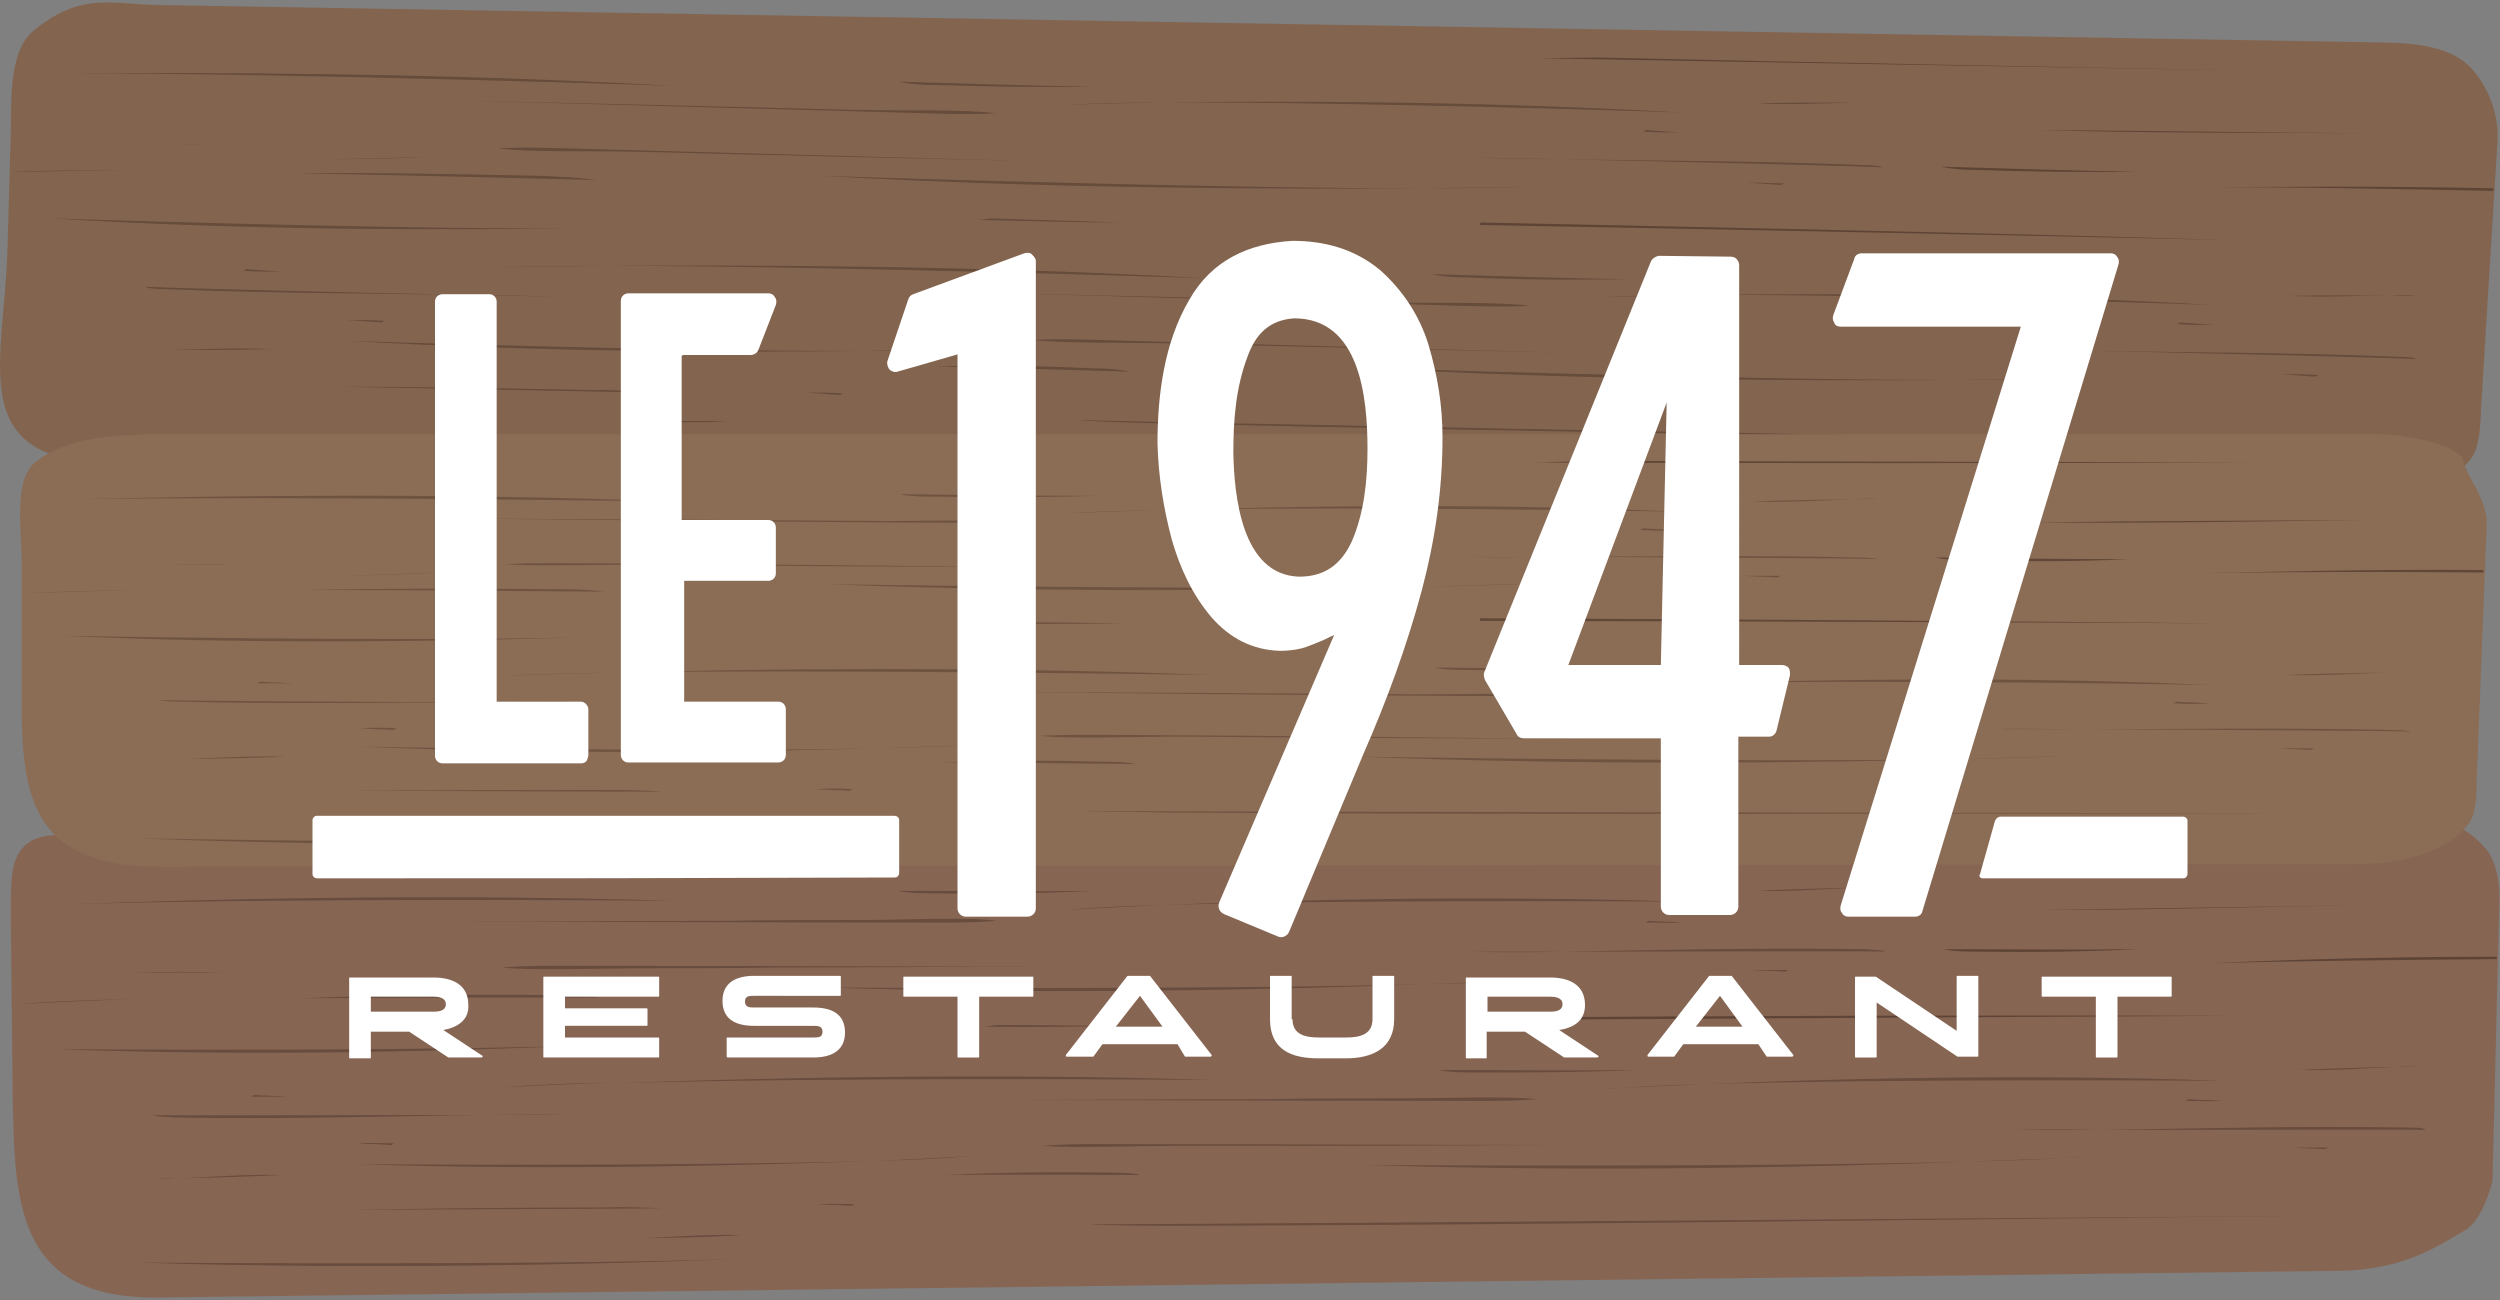 <?xml version="1.0" encoding="utf-8"?>
<!-- Generator: Adobe Illustrator 24.2.3, SVG Export Plug-In . SVG Version: 6.00 Build 0)  -->
<svg version="1.1" id="Calque_1" xmlns="http://www.w3.org/2000/svg" xmlns:xlink="http://www.w3.org/1999/xlink" x="0px" y="0px"
	 viewBox="0 0 300 156" style="enable-background:new 0 0 300 156;" xml:space="preserve"
	width="300px" height="156px">
<rect x="0" y="0" width="300" height="156" fill="#808080" stroke="none"/>
<style type="text/css">
	.st0{opacity:0.65;fill:#493327;}
	.st1{fill:#83644F;}
	.st2{opacity:0.65;}
	.st3{opacity:0.76;fill:#493327;}
	.st4{fill:#876553;}
	.st5{fill:#8B6C55;}
	.st6{fill-rule:evenodd;clip-rule:evenodd;fill:#FFFFFF;}
</style>
<g>
	<g>
		<g>
			<path class="st0" d="M151.4,34.2c-0.2,10.7-0.3,21.3-0.5,32l-0.2-11.7c0,16.2,0,32.4,0,48.6C151.9,80.9,152.2,57.1,151.4,34.2z"
				/>
		</g>
		<g>
			<g>
				<path class="st1" d="M18.9,0.6l267.3,4.5c4.8,0.1,8.6,0.8,10.8,3.6c1.6,2,2.9,5,2.7,8.3l-2,32.4c0,0,0,3.7-0.9,5.2
					c-1.6,2.7-6.2,5.4-14,5.2L13.3,55.6C-4.3,55.3,0.5,43.8,0.9,29.8l0.4-14.1c0.1-2.7-0.4-9.3,2.6-11.9C9.6-1,13.3,0.5,18.9,0.6z"
					/>
				<g class="st2">
					<path class="st3" d="M234.7,45.6c5.4,0,10.1-0.1,13.7-0.2C248.3,45.4,243.2,45.5,234.7,45.6z"/>
					<path class="st3" d="M162.6,44.1c28.1,1.6,56,1.6,72.1,1.5C207.4,45.6,162.6,44.1,162.6,44.1z"/>
					<path class="st3" d="M287.4,42.8c-12.2-0.5-24.3-0.5-36.4-0.7c14.7,0.3,38.9,0.9,38.9,1C289.9,42.9,288.5,42.8,287.4,42.8z"/>
					<path class="st3" d="M251,42.1c-5.5-0.1-9.6-0.2-10.7-0.2C243.8,42,247.4,42.1,251,42.1z"/>
					<path class="st3" d="M273.7,44.9c1.4,0.1,2.7,0.2,4.1,0.3l0.4-0.2C276.6,44.9,275.2,44.9,273.7,44.9z"/>
					<path class="st3" d="M103.8,42.1c-23.5,0.1-62.1-1.2-62.1-1.2C65.8,42.3,89.9,42.3,103.8,42.1z"/>
					<path class="st3" d="M103.8,42.1c4.7,0,8.7-0.1,11.8-0.3C115.5,41.8,111.1,41.9,103.8,42.1z"/>
					<path class="st3" d="M139.9,41.2c5.6,0.1,11.2,0.3,16.7,0.4c11.3,0.3,22.5,0.5,33.8,0.8c-18.3-0.5-36.6-1-54.9-1.5
						c-3.7-0.1-8.1-0.3-11.6-0.1C127.3,41.2,135.7,41.1,139.9,41.2z"/>
					<path class="st3" d="M112.1,44c7.8,0.1,15.7,0.4,23.5,0.6c-1.3-0.3-2.9-0.4-4.4-0.4C124.8,43.9,118.4,43.8,112.1,44z"/>
					<path class="st3" d="M20.5,42c-1.1,0-2.1,0-3.2,0C18.4,42,19.4,42,20.5,42z"/>
					<path class="st3" d="M32.5,41.9c-3.9-0.2-8,0-12,0.1C24.5,42,28.5,42,32.5,41.9z"/>
					<path class="st3" d="M46.1,38.5c-1.5-0.1-3-0.1-4.4-0.1c1.4,0.1,2.7,0.2,4.1,0.3L46.1,38.5z"/>
					<path class="st3" d="M14.6,52.1c28.1,1.6,56,1.6,72.1,1.5C59.5,53.6,14.6,52.1,14.6,52.1z"/>
					<path class="st3" d="M40.3,46.4c12.6,0.2,25.2,0.5,37.7,0.7c-2-0.2-4.6-0.3-7.1-0.3C60.7,46.6,50.4,46.4,40.3,46.4z"/>
				</g>
				<g class="st2">
					<path class="st3" d="M72.7,31.9c-5.4,0-10.1,0.1-13.7,0.2C59.1,32.1,64.2,32,72.7,31.9z"/>
					<path class="st3" d="M144.8,33.4c-28.1-1.6-56-1.6-72.1-1.5C100,31.9,144.8,33.4,144.8,33.4z"/>
					<path class="st3" d="M20,34.7c12.2,0.5,24.3,0.5,36.4,0.7c-14.7-0.3-38.9-0.9-38.9-1C17.5,34.6,18.9,34.7,20,34.7z"/>
					<path class="st3" d="M56.4,35.4c5.5,0.1,9.6,0.2,10.7,0.2C63.6,35.5,60,35.4,56.4,35.4z"/>
					<path class="st3" d="M33.7,32.6c-1.4-0.1-2.7-0.2-4.1-0.3l-0.4,0.2C30.8,32.6,32.2,32.6,33.7,32.6z"/>
					<path class="st3" d="M203.6,35.4c23.5-0.1,62.1,1.2,62.1,1.2C241.6,35.2,217.5,35.2,203.6,35.4z"/>
					<path class="st3" d="M203.6,35.4c-4.7,0-8.7,0.1-11.8,0.3C191.9,35.7,196.3,35.5,203.6,35.4z"/>
					<path class="st3" d="M167.6,36.3c-5.6-0.1-11.2-0.3-16.7-0.4c-11.3-0.3-22.5-0.5-33.8-0.8c18.3,0.5,36.6,1,54.9,1.5
						c3.7,0.1,8.1,0.3,11.6,0.1C180.1,36.2,171.7,36.4,167.6,36.3z"/>
					<path class="st3" d="M195.3,33.5c-7.8-0.1-15.7-0.4-23.5-0.6c1.3,0.3,2.9,0.4,4.4,0.4C182.6,33.6,189,33.6,195.3,33.5z"/>
					<path class="st3" d="M286.9,35.5c1.1,0,2.1,0,3.2,0C289,35.4,288,35.4,286.9,35.5z"/>
					<path class="st3" d="M274.9,35.5c3.9,0.2,8,0,12-0.1C282.9,35.5,278.9,35.4,274.9,35.5z"/>
					<path class="st3" d="M261.3,38.9c1.5,0.1,3,0.1,4.4,0.1c-1.4-0.1-2.7-0.2-4.1-0.3L261.3,38.9z"/>
				</g>
				<g class="st2">
					<path class="st3" d="M170.6,22.6c5.4,0,10.1-0.1,13.7-0.2C184.3,22.4,179.1,22.5,170.6,22.6z"/>
					<path class="st3" d="M98.6,21.1c28.1,1.6,56,1.6,72.1,1.5C143.4,22.6,98.6,21.1,98.6,21.1z"/>
					<path class="st3" d="M223.3,19.8c-12.2-0.5-24.3-0.5-36.4-0.7c14.7,0.3,38.9,0.9,38.9,1C225.8,19.9,224.4,19.8,223.3,19.8z"/>
					<path class="st3" d="M186.9,19.1c-5.5-0.1-9.6-0.2-10.7-0.2C179.8,19,183.3,19.1,186.9,19.1z"/>
					<path class="st3" d="M209.6,21.9c1.4,0.1,2.7,0.2,4.1,0.3l0.4-0.2C212.6,22,211.1,21.9,209.6,21.9z"/>
					<path class="st3" d="M68.2,27.4c-23.5,0.1-62.1-1.2-62.1-1.2C30.3,27.7,54.4,27.6,68.2,27.4z"/>
					<path class="st3" d="M39.7,19.1c4.7,0,8.7-0.1,11.8-0.3C51.5,18.8,47,19,39.7,19.1z"/>
					<path class="st3" d="M75.8,18.2c5.6,0.1,11.2,0.3,16.7,0.4c11.3,0.3,22.5,0.5,33.8,0.8c-18.3-0.5-36.6-1-54.9-1.5
						c-3.7-0.1-8.1-0.3-11.6-0.1C63.2,18.3,71.7,18.1,75.8,18.2z"/>
					<path class="st3" d="M35.6,20.8c11.9,0.2,23.9,0.5,35.9,0.8c-1.9-0.3-4.4-0.4-6.8-0.5C55.1,20.9,45.3,20.7,35.6,20.8z"/>
					<path class="st3" d="M87.4,50.6c-3.9-0.2-8,0-12,0.1C79.5,50.7,83.5,50.7,87.4,50.6z"/>
					<path class="st3" d="M101.1,47.2c-1.5-0.1-3-0.1-4.4-0.1c1.4,0.1,2.7,0.2,4.1,0.3L101.1,47.2z"/>
				</g>
				<g class="st2">
					<path class="st3" d="M15.2,20.4c-5.4,0-10.1,0.1-13.7,0.2C1.6,20.7,6.7,20.5,15.2,20.4z"/>
					<path class="st3" d="M80.7,10.3c-28.1-1.6-56-1.6-72.1-1.5C35.9,8.8,80.7,10.3,80.7,10.3z"/>
					<path class="st3" d="M139,50.8c46.5,1.1,92.3,1.6,138.2,2.4c-55.9-1-147.7-2.7-147.8-2.8C129.5,50.5,134.7,50.7,139,50.8z"/>
					<path class="st3" d="M15.7,17.2c5.5,0.1,9.6,0.2,10.7,0.2C22.9,17.3,19.3,17.3,15.7,17.2z"/>
					<path class="st3" d="M134.4,26.7c-5.2-0.2-10.3-0.3-15.5-0.5l-1.4,0.2C123.2,26.5,128.8,26.7,134.4,26.7z"/>
					<path class="st3" d="M139.6,12.3c23.5-0.1,62.1,1.2,62.1,1.2C177.5,12.1,153.4,12.1,139.6,12.3z"/>
					<path class="st3" d="M139.6,12.3c-4.7,0-8.7,0.1-11.8,0.3C127.8,12.6,132.3,12.4,139.6,12.3z"/>
					<path class="st3" d="M103.5,13.2c-5.6-0.1-11.2-0.3-16.7-0.4c-11.3-0.3-22.5-0.5-33.8-0.8c18.3,0.5,36.6,1,54.9,1.5
						c3.7,0.1,8.1,0.3,11.6,0.1C116.1,13.1,107.6,13.3,103.5,13.2z"/>
					<path class="st3" d="M131.3,10.4c-7.8-0.1-15.7-0.4-23.5-0.6c1.3,0.3,2.9,0.4,4.4,0.4C118.5,10.4,125,10.5,131.3,10.4z"/>
					<path class="st3" d="M222.8,12.3c1.1,0,2.1,0,3.2,0C225,12.3,223.9,12.3,222.8,12.3z"/>
					<path class="st3" d="M210.8,12.4c3.9,0.2,8,0,12-0.1C218.8,12.3,214.8,12.3,210.8,12.4z"/>
					<path class="st3" d="M197.2,15.8c1.5,0.1,3,0.1,4.4,0.1c-1.4-0.1-2.7-0.2-4.1-0.3L197.2,15.8z"/>
				</g>
				<path class="st0" d="M177.6,27c49.8,0.9,89.8,1.8,89.8,1.8c-30.5-0.9-60.9-1.5-89.7-2.1C177.6,26.8,177.6,26.9,177.6,27z"/>
				<path class="st0" d="M299.2,22.9c0-0.1,0-0.2,0-0.3c-13.8-0.3-26.1-0.2-34.5-0.1C274.8,22.4,287.7,22.7,299.2,22.9z"/>
				<path class="st0" d="M256.4,20.6c-7.8-0.1-15.7-0.4-23.5-0.6c1.3,0.3,2.9,0.4,4.4,0.4C243.6,20.6,250.1,20.7,256.4,20.6z"/>
				<path class="st0" d="M244.7,15.6c13.2,0.4,26.7,0.3,40.1,0.4C271.4,15.9,258,15.7,244.7,15.6z"/>
				<path class="st0" d="M184.7,7c28.8,0.5,57.7,1,86.6,1.5c-26.5-0.5-53.1-1-79.6-1.6L184.7,7z"/>
			</g>
			<g>
				<path class="st4" d="M12.5,100.2L286,97.7c4.8,0,9,0.5,12,3.8c1.6,1.7,2.1,4.4,1.9,7.8l-0.8,32.4c0,0-1.1,4.8-3.4,6
					c-3,1.7-7.1,4.7-15,4.8l-261.7,3.2c-17.6,0.2-17.3-12-17.5-26.1l-0.2-19c0-2.7-0.1-5.9,0.6-7.5C3.4,99.5,6.9,100.2,12.5,100.2z"
					/>
				<g class="st2">
					<path class="st3" d="M236,139.4c5.4-0.1,10.1-0.3,13.6-0.6C249.6,138.9,244.5,139.1,236,139.4z"/>
					<path class="st3" d="M163.9,139.8c28.1,0.9,56.1,0.2,72.1-0.4C208.8,140.1,163.9,139.8,163.9,139.8z"/>
					<path class="st3" d="M288.5,135.3c-12.3-0.2-24.3,0.1-36.4,0.3c14.7,0,38.9-0.1,38.9,0C291,135.3,289.7,135.3,288.5,135.3z"/>
					<path class="st3" d="M252.1,135.5c-5.5,0-9.6,0-10.7,0C245,135.6,248.6,135.6,252.1,135.5z"/>
					<path class="st3" d="M274.9,137.7c1.4,0.1,2.7,0.1,4.1,0.2l0.4-0.2C277.9,137.7,276.4,137.7,274.9,137.7z"/>
					<path class="st3" d="M105,139.3c-23.5,0.7-62.1,0.4-62.1,0.4C67.1,140.5,91.2,139.8,105,139.3z"/>
					<path class="st3" d="M105,139.3c4.7-0.1,8.7-0.3,11.8-0.6C116.8,138.7,112.3,139,105,139.3z"/>
					<path class="st3" d="M141,137.5c5.6,0,11.2,0,16.8,0c11.3,0,22.6-0.1,33.8-0.1c-18.3,0-36.6-0.1-54.9-0.1
						c-3.7,0-8.1-0.1-11.6,0.2C128.5,137.8,136.9,137.5,141,137.5z"/>
					<path class="st3" d="M113.4,141c7.8-0.1,15.7,0,23.5,0c-1.3-0.3-2.9-0.3-4.5-0.3C126.1,140.6,119.7,140.7,113.4,141z"/>
					<path class="st3" d="M21.8,141.4c-1.1,0-2.1,0.1-3.2,0.1C19.7,141.4,20.7,141.4,21.8,141.4z"/>
					<path class="st3" d="M33.8,141c-4-0.1-8,0.2-12,0.4C25.8,141.3,29.8,141.2,33.8,141z"/>
					<path class="st3" d="M47.3,137.2c-1.5,0-3-0.1-4.4,0c1.4,0.1,2.7,0.1,4.1,0.2L47.3,137.2z"/>
					<path class="st3" d="M16.3,151.5c28.1,0.9,56.1,0.2,72.1-0.4C61.2,151.9,16.3,151.5,16.3,151.5z"/>
					<path class="st3" d="M41.7,145.2c12.6-0.1,25.2-0.1,37.7-0.2c-2-0.1-4.7-0.2-7.1-0.1C62.1,144.9,51.8,145,41.7,145.2z"/>
				</g>
				<g class="st2">
					<path class="st3" d="M73.6,129.9c-5.4,0.1-10.1,0.3-13.6,0.6C59.9,130.5,65.1,130.2,73.6,129.9z"/>
					<path class="st3" d="M145.7,129.6c-28.1-0.9-56.1-0.2-72.1,0.4C100.8,129.2,145.7,129.6,145.7,129.6z"/>
					<path class="st3" d="M21,134.1c12.3,0.2,24.3-0.1,36.4-0.3c-14.7,0-38.9,0.1-38.9,0C18.5,134,19.9,134,21,134.1z"/>
					<path class="st3" d="M57.4,133.8c5.5,0,9.6,0,10.7,0C64.6,133.7,61,133.8,57.4,133.8z"/>
					<path class="st3" d="M34.6,131.6c-1.4-0.1-2.7-0.1-4.1-0.2l-0.4,0.2C31.7,131.6,33.2,131.6,34.6,131.6z"/>
					<path class="st3" d="M204.6,130.1c23.5-0.7,62.1-0.4,62.1-0.4C242.5,128.8,218.4,129.5,204.6,130.1z"/>
					<path class="st3" d="M204.6,130.1c-4.7,0.1-8.7,0.3-11.8,0.6C192.8,130.6,197.3,130.4,204.6,130.1z"/>
					<path class="st3" d="M168.5,131.8c-5.6,0-11.2,0-16.8,0.1c-11.3,0-22.6,0.1-33.8,0.1c18.3,0,36.6,0.1,54.9,0.1
						c3.7,0,8.1,0.1,11.6-0.2C181.1,131.5,172.7,131.8,168.5,131.8z"/>
					<path class="st3" d="M196.2,128.4c-7.8,0.1-15.7,0-23.5,0c1.3,0.3,2.9,0.3,4.5,0.3C183.5,128.7,189.9,128.7,196.2,128.4z"/>
					<path class="st3" d="M287.8,128c1.1,0,2.1-0.1,3.2-0.1C289.9,127.9,288.9,127.9,287.8,128z"/>
					<path class="st3" d="M275.8,128.4c4,0.1,8-0.2,12-0.4C283.8,128.1,279.8,128.2,275.8,128.4z"/>
					<path class="st3" d="M262.3,132.1c1.5,0,3,0.1,4.4,0c-1.4-0.1-2.7-0.1-4.1-0.2L262.3,132.1z"/>
				</g>
				<g class="st2">
					<path class="st3" d="M171.1,118.1c5.4-0.1,10.1-0.3,13.6-0.6C184.8,117.5,179.6,117.8,171.1,118.1z"/>
					<path class="st3" d="M99,118.5c28.1,0.9,56.1,0.2,72.1-0.4C143.9,118.8,99,118.5,99,118.5z"/>
					<path class="st3" d="M223.7,113.9c-12.3-0.2-24.3,0.1-36.4,0.3c14.7,0,38.9-0.1,38.9,0C226.2,114,224.8,114,223.7,113.9z"/>
					<path class="st3" d="M187.3,114.2c-5.5,0-9.6,0-10.7,0C180.1,114.3,183.7,114.3,187.3,114.2z"/>
					<path class="st3" d="M210.1,116.4c1.4,0.1,2.7,0.1,4.1,0.2l0.4-0.2C213,116.4,211.6,116.4,210.1,116.4z"/>
					<path class="st3" d="M68.9,125.5c-23.5,0.7-62.1,0.4-62.1,0.4C31,126.8,55.1,126.1,68.9,125.5z"/>
					<path class="st3" d="M40.1,117.9c4.7-0.1,8.7-0.3,11.8-0.6C51.9,117.4,47.5,117.6,40.1,117.9z"/>
					<path class="st3" d="M76.2,116.2c5.6,0,11.2,0,16.8-0.1c11.3,0,22.6-0.1,33.8-0.1c-18.3,0-36.6-0.1-54.9-0.1
						c-3.7,0-8.1-0.1-11.6,0.2C63.6,116.5,72,116.2,76.2,116.2z"/>
					<path class="st3" d="M36.1,119.8c11.9-0.1,23.9-0.1,35.9-0.1c-1.9-0.3-4.4-0.3-6.8-0.3C55.6,119.3,45.7,119.4,36.1,119.8z"/>
					<path class="st3" d="M89,148.2c-4-0.1-8,0.2-12,0.4C81,148.5,85,148.5,89,148.2z"/>
					<path class="st3" d="M102.5,144.5c-1.5,0-3-0.1-4.4,0c1.4,0.1,2.7,0.1,4.1,0.2L102.5,144.5z"/>
				</g>
				<g class="st2">
					<path class="st3" d="M15.7,119.9c-5.4,0.1-10.1,0.3-13.6,0.6C2.1,120.5,7.2,120.2,15.7,119.9z"/>
					<path class="st3" d="M80.8,108.1c-28.1-0.9-56.1-0.2-72.1,0.4C36,107.7,80.8,108.1,80.8,108.1z"/>
					<path class="st3" d="M140.5,147.1c46.5-0.1,92.3-0.8,138.2-1.2c-55.9,0.4-147.7,1.1-147.8,1C131,147,136.3,147.1,140.5,147.1z"
						/>
					<path class="st3" d="M16.1,116.7c5.5,0,9.6,0,10.7,0C23.3,116.6,19.7,116.6,16.1,116.7z"/>
					<path class="st3" d="M135.1,123.1c-5.2,0-10.3-0.1-15.5-0.1l-1.4,0.2C123.8,123.3,129.5,123.2,135.1,123.1z"/>
					<path class="st3" d="M139.7,108.6c23.5-0.7,62.1-0.4,62.1-0.4C177.7,107.4,153.5,108,139.7,108.6z"/>
					<path class="st3" d="M139.7,108.6c-4.7,0.1-8.7,0.3-11.8,0.6C128,109.2,132.4,108.9,139.7,108.6z"/>
					<path class="st3" d="M103.7,110.4c-5.6,0-11.2,0-16.8,0.1c-11.3,0-22.6,0.1-33.8,0.1c18.3,0,36.6,0.1,54.9,0.1
						c3.7,0,8.1,0.1,11.6-0.2C116.2,110,107.8,110.4,103.7,110.4z"/>
					<path class="st3" d="M131.3,106.9c-7.8,0.1-15.7,0-23.5,0c1.3,0.3,2.9,0.3,4.5,0.3C118.6,107.3,125,107.2,131.3,106.9z"/>
					<path class="st3" d="M222.9,106.5c1.1,0,2.1-0.1,3.2-0.1C225.1,106.4,224,106.5,222.9,106.5z"/>
					<path class="st3" d="M210.9,106.9c4,0.1,8-0.2,12-0.4C218.9,106.6,214.9,106.7,210.9,106.9z"/>
					<path class="st3" d="M197.5,110.7c1.5,0,3,0.1,4.4,0c-1.4-0.1-2.7-0.1-4.1-0.2L197.5,110.7z"/>
				</g>
				<path class="st0" d="M178.2,122.4c49.9-0.3,89.8-0.5,89.8-0.5c-30.5-0.1-61,0-89.8,0.2C178.2,122.1,178.2,122.2,178.2,122.4z"/>
				<path class="st0" d="M299.6,115.1c0-0.1,0-0.2,0-0.3c-13.8,0-26.1,0.4-34.5,0.8C275.2,115.3,288.2,115.2,299.6,115.1z"/>
				<path class="st0" d="M256.7,113.9c-7.8,0.1-15.7,0-23.5,0c1.3,0.3,2.9,0.3,4.5,0.3C244,114.3,250.5,114.2,256.7,113.9z"/>
				<path class="st0" d="M244.9,109.2c13.2,0,26.7-0.4,40.1-0.6C271.6,108.8,258.2,109,244.9,109.2z"/>
				<path class="st0" d="M184.6,102.2c28.8-0.2,57.7-0.4,86.6-0.7c-26.5,0.2-53.1,0.3-79.6,0.5L184.6,102.2z"/>
			</g>
			<g>
				<path class="st5" d="M22.3,52.1h262.5c4.7,0,10.5,1.5,10.8,3.2c0.4,2,3,4.7,2.8,7.8l-1.2,30.6c0,0,0.1,3.5-0.8,4.9
					c-1.6,2.5-6,5.1-13.8,5.1L19.2,104C1.7,104,2.6,93.1,2.6,79.8V67c0-2.6-1-9.3,1.5-11.4C8.5,51.8,16.7,52.1,22.3,52.1z"/>
				<g class="st2">
					<path class="st0" d="M234.6,91.1c5.4-0.1,10-0.2,13.5-0.4C248.2,90.7,243.1,90.9,234.6,91.1z"/>
					<path class="st0" d="M163.2,90.8c27.8,1.1,55.6,0.7,71.5,0.3C207.6,91.5,163.2,90.8,163.2,90.8z"/>
					<path class="st0" d="M286.8,87.6c-12.1-0.3-24.1-0.1-36.1-0.1c14.6,0.1,38.6,0.2,38.6,0.3C289.3,87.7,287.9,87.6,286.8,87.6z"
						/>
					<path class="st0" d="M250.7,87.5c-5.4,0-9.5-0.1-10.6,0C243.6,87.5,247.2,87.5,250.7,87.5z"/>
					<path class="st0" d="M273.3,89.8c1.3,0.1,2.7,0.1,4,0.2l0.4-0.2C276.2,89.8,274.7,89.8,273.3,89.8z"/>
					<path class="st0" d="M104.8,89.8c-23.3,0.5-61.6-0.2-61.6-0.2C67.2,90.6,91.1,90.2,104.8,89.8z"/>
					<path class="st0" d="M104.8,89.8c4.6-0.1,8.7-0.2,11.7-0.4C116.5,89.4,112.1,89.6,104.8,89.8z"/>
					<path class="st0" d="M140.6,88.4c5.5,0,11.1,0.1,16.6,0.1c11.2,0.1,22.4,0.1,33.5,0.2c-18.1-0.2-36.3-0.4-54.4-0.5
						c-3.6,0-8-0.1-11.5,0.1C128.1,88.7,136.5,88.4,140.6,88.4z"/>
					<path class="st0" d="M113.1,91.5c7.8,0,15.5,0.1,23.3,0.2c-1.3-0.3-2.9-0.3-4.4-0.3C125.7,91.2,119.3,91.3,113.1,91.5z"/>
					<path class="st0" d="M22.3,91.1c-1.1,0-2.1,0-3.2,0.1C20.2,91.1,21.3,91.1,22.3,91.1z"/>
					<path class="st0" d="M34.2,90.8c-3.9-0.1-7.9,0.1-11.9,0.3C26.3,91,30.3,91,34.2,90.8z"/>
					<path class="st0" d="M47.6,87.4c-1.5-0.1-2.9-0.1-4.4,0c1.3,0.1,2.7,0.1,4,0.2L47.6,87.4z"/>
					<path class="st0" d="M16.7,100.6c27.8,1.1,55.6,0.7,71.5,0.3C61.2,101.4,16.7,100.6,16.7,100.6z"/>
					<path class="st0" d="M42,94.9C54.5,94.9,67,95,79.4,95c-2-0.2-4.6-0.2-7.1-0.2C62.3,94.8,52.1,94.8,42,94.9z"/>
				</g>
				<g class="st2">
					<path class="st0" d="M73.8,80.7c-5.4,0.1-10,0.2-13.5,0.4C60.3,81.1,65.4,80.9,73.8,80.7z"/>
					<path class="st0" d="M145.3,81c-27.8-1.1-55.6-0.7-71.5-0.3C100.8,80.3,145.3,81,145.3,81z"/>
					<path class="st0" d="M21.7,84.2c12.1,0.3,24.1,0.1,36.1,0.1c-14.6-0.1-38.6-0.2-38.6-0.3C19.2,84.1,20.6,84.2,21.7,84.2z"/>
					<path class="st0" d="M57.8,84.2c5.4,0,9.5,0.1,10.6,0C64.8,84.2,61.3,84.2,57.8,84.2z"/>
					<path class="st0" d="M35.2,82c-1.3-0.1-2.7-0.1-4-0.2l-0.4,0.2C32.3,82,33.7,82,35.2,82z"/>
					<path class="st0" d="M203.6,82c23.3-0.5,61.6,0.2,61.6,0.2C241.2,81.1,217.3,81.6,203.6,82z"/>
					<path class="st0" d="M203.6,82c-4.6,0.1-8.7,0.2-11.7,0.4C192,82.4,196.4,82.2,203.6,82z"/>
					<path class="st0" d="M167.9,83.3c-5.5,0-11.1-0.1-16.6-0.1c-11.2-0.1-22.4-0.1-33.5-0.2c18.1,0.2,36.3,0.4,54.4,0.5
						c3.6,0,8,0.1,11.5-0.1C180.3,83.1,172,83.4,167.9,83.3z"/>
					<path class="st0" d="M195.4,80.3c-7.8,0-15.5-0.1-23.3-0.2c1.3,0.3,2.9,0.3,4.4,0.3C182.7,80.5,189.1,80.5,195.4,80.3z"/>
					<path class="st0" d="M286.1,80.7c1.1,0,2.1,0,3.2-0.1C288.2,80.7,287.2,80.7,286.1,80.7z"/>
					<path class="st0" d="M274.2,81c3.9,0.1,7.9-0.1,11.9-0.3C282.2,80.8,278.2,80.8,274.2,81z"/>
					<path class="st0" d="M260.8,84.4c1.5,0.1,2.9,0.1,4.4,0c-1.3-0.1-2.7-0.1-4-0.2L260.8,84.4z"/>
				</g>
				<g class="st2">
					<path class="st0" d="M170.6,70.4c5.4-0.1,10-0.2,13.5-0.4C184.2,70,179.1,70.2,170.6,70.4z"/>
					<path class="st0" d="M99.2,70.1c27.8,1.1,55.6,0.7,71.5,0.3C143.6,70.8,99.2,70.1,99.2,70.1z"/>
					<path class="st0" d="M222.8,66.9c-12.1-0.3-24.1-0.1-36.1-0.1c14.6,0.1,38.6,0.2,38.6,0.3C225.2,67,223.9,66.9,222.8,66.9z"/>
					<path class="st0" d="M186.7,66.9c-5.4,0-9.5-0.1-10.6-0.1C179.6,66.9,183.1,66.9,186.7,66.9z"/>
					<path class="st0" d="M209.3,69.1c1.3,0.1,2.7,0.1,4,0.2l0.4-0.2C212.2,69.1,210.7,69.1,209.3,69.1z"/>
					<path class="st0" d="M69.3,76.5C46,77,7.7,76.3,7.7,76.3C31.6,77.4,55.6,76.9,69.3,76.5z"/>
					<path class="st0" d="M40.8,69.1c4.6-0.1,8.7-0.2,11.7-0.4C52.5,68.7,48.1,68.9,40.8,69.1z"/>
					<path class="st0" d="M76.5,67.8c5.5,0,11.1,0.1,16.6,0.1c11.2,0.1,22.4,0.1,33.5,0.2c-18.1-0.2-36.3-0.4-54.4-0.5
						c-3.6,0-8-0.1-11.5,0.1C64.1,68,72.5,67.7,76.5,67.8z"/>
					<path class="st0" d="M36.8,70.8c11.8,0,23.7,0.1,35.6,0.2c-1.9-0.3-4.4-0.3-6.7-0.3C56.1,70.6,46.3,70.6,36.8,70.8z"/>
					<path class="st0" d="M88.9,98.1c-3.9-0.1-7.9,0.1-11.9,0.3C80.9,98.4,84.9,98.3,88.9,98.1z"/>
					<path class="st0" d="M102.3,94.7c-1.5-0.1-2.9-0.1-4.4,0c1.3,0.1,2.7,0.1,4,0.2L102.3,94.7z"/>
				</g>
				<g class="st2">
					<path class="st0" d="M16.6,70.8C11.2,70.9,6.5,71,3,71.2C3,71.2,8.1,71,16.6,70.8z"/>
					<path class="st0" d="M81.3,60.2c-27.8-1.1-55.6-0.7-71.5-0.3C36.8,59.5,81.3,60.2,81.3,60.2z"/>
					<path class="st0" d="M139.9,97.5c46.1,0.3,91.5,0.1,137,0.1c-55.4-0.1-146.4-0.2-146.5-0.3C130.5,97.4,135.7,97.4,139.9,97.5z"
						/>
					<path class="st0" d="M17,67.7c5.4,0,9.5,0.1,10.6,0C24.1,67.7,20.5,67.7,17,67.7z"/>
					<path class="st0" d="M134.8,74.8c-5.1-0.1-10.2-0.1-15.3-0.2l-1.4,0.2C123.7,74.9,129.3,74.9,134.8,74.8z"/>
					<path class="st0" d="M139.6,61.2c23.3-0.5,61.6,0.2,61.6,0.2C177.2,60.3,153.3,60.8,139.6,61.2z"/>
					<path class="st0" d="M139.6,61.2c-4.6,0.1-8.7,0.2-11.7,0.4C128,61.6,132.4,61.4,139.6,61.2z"/>
					<path class="st0" d="M103.9,62.5c-5.5,0-11.1-0.1-16.6-0.1c-11.2-0.1-22.4-0.1-33.5-0.2c18.1,0.2,36.3,0.4,54.4,0.5
						c3.6,0,8,0.1,11.5-0.1C116.3,62.3,108,62.6,103.9,62.5z"/>
					<path class="st0" d="M131.3,59.5c-7.8,0-15.5-0.1-23.3-0.2c1.3,0.3,2.9,0.3,4.4,0.3C118.7,59.7,125.1,59.7,131.3,59.5z"/>
					<path class="st0" d="M222.1,59.9c1.1,0,2.1,0,3.2-0.1C224.2,59.8,223.2,59.9,222.1,59.9z"/>
					<path class="st0" d="M210.2,60.2c3.9,0.1,7.9-0.1,11.9-0.3C218.2,60,214.2,60,210.2,60.2z"/>
					<path class="st0" d="M196.8,63.6c1.5,0.1,2.9,0.1,4.4,0c-1.3-0.1-2.7-0.1-4-0.2L196.8,63.6z"/>
				</g>
				<path class="st0" d="M177.6,74.5c49.4,0.1,89,0.3,89,0.3c-30.2-0.3-60.4-0.5-89-0.6C177.6,74.3,177.6,74.4,177.6,74.5z"/>
				<path class="st0" d="M298,68.7c0-0.1,0-0.2,0-0.3c-13.7-0.1-25.9,0.2-34.2,0.4C273.9,68.6,286.7,68.6,298,68.7z"/>
				<path class="st0" d="M255.5,67.1c-7.8,0-15.5-0.1-23.3-0.2c1.3,0.3,2.9,0.3,4.4,0.3C242.9,67.4,249.3,67.4,255.5,67.1z"/>
				<path class="st0" d="M243.9,62.7c13.1,0.1,26.5-0.1,39.7-0.3C270.4,62.5,257,62.5,243.9,62.7z"/>
				<path class="st0" d="M184.2,55.5c28.5,0.1,57.2,0.1,85.8,0c-26.3-0.1-52.6-0.1-78.9-0.2L184.2,55.5z"/>
			</g>
		</g>
	</g>
</g>
<g>
	<path class="st6" d="M242.5,39.2h-21.6c-0.3,0-0.7-0.1-0.8-0.5c-0.2-0.3-0.2-0.6-0.1-0.9l2.5-6.7c0.1-0.5,0.5-0.7,0.9-0.7
		c9.9,0,19.9,0,29.9,0c0.3,0,0.6,0.1,0.8,0.5c0.2,0.2,0.2,0.6,0.1,0.9l-23.5,77.5c-0.1,0.5-0.5,0.7-0.9,0.7h-8
		c-0.3,0-0.6-0.1-0.8-0.5c-0.2-0.2-0.2-0.6-0.1-0.9L242.5,39.2z M208.7,79.8h5.1c0.3,0,0.6,0.1,0.8,0.3s0.2,0.6,0.2,0.9l-1.6,6.6
		c-0.1,0.5-0.5,0.8-0.9,0.8h-3.7v20.4c0,0.6-0.5,1-1,1h-7.3c-0.6,0-1-0.5-1-1V88.6h-16.5c-0.3,0-0.7-0.2-0.8-0.5l-3.8-6.5
		c-0.1-0.3-0.2-0.6-0.1-0.9l20-49.3c0.1-0.3,0.5-0.6,0.9-0.7l8.7,0.1c0.2,0,0.6,0.1,0.7,0.3c0.2,0.2,0.3,0.5,0.3,0.7L208.7,79.8
		L208.7,79.8z M160.1,76.2c-0.5,0.2-1,0.5-1.5,0.7c-0.8,0.3-1.6,0.7-2.4,0.9c-0.8,0.2-1.7,0.3-2.6,0.3c-3.3-0.1-6-1.5-8.2-4
		c-2.3-2.7-3.8-5.9-4.8-9.4c-1-3.8-1.6-7.6-1.7-11.5c0-5.8,0.8-12.1,3.8-17.2c2.7-4.8,7.2-6.8,12.4-7.1l0,0c3.9,0,7.5,1,10.5,3.5
		c2.7,2.4,4.7,5.4,5.8,8.9c1.1,3.7,1.7,7.3,1.7,11.2c0,6.3-0.9,12.4-2.5,18.4c-1.8,6.7-4.2,13.2-7,19.6l-8.9,21.3
		c-0.2,0.5-0.8,0.8-1.3,0.6l-6.5-2.7c-0.2-0.1-0.5-0.3-0.6-0.6c-0.1-0.2-0.1-0.6,0-0.8L160.1,76.2z M115,42.5l-7.3,2.1
		c-0.3,0.1-0.7,0-1-0.3c-0.2-0.3-0.3-0.7-0.2-1l2.5-7.4c0.1-0.3,0.3-0.5,0.6-0.6l13.3-4.9c0.3-0.1,0.7-0.1,0.9,0.1
		c0.2,0.2,0.5,0.5,0.5,0.8v77.7c0,0.6-0.5,1-1,1h-7.4c-0.6,0-1-0.5-1-1V42.5H115z M200,48.3l-11.8,31.5h11.1L200,48.3z M155.3,38.2
		c-2.9,0.2-4.6,1.8-5.6,4.6c-1.4,3.7-1.7,7.6-1.7,11.5c0.1,5.2,1,14.7,7.9,14.9c3,0,5-1.4,6.3-4.2c1.5-3.4,1.9-7.4,1.9-11.1
		C164.1,47.7,163.2,38.2,155.3,38.2z"/>
	<path class="st6" d="M81.8,42.7v19.7h10.4c0.6,0,0.9,0.5,0.9,0.9v5.5c0,0.6-0.5,0.9-0.9,0.9H82.1v14.5h11.3c0.6,0,0.9,0.5,0.9,0.9
		v5.5c0,0.6-0.5,0.9-0.9,0.9h-18c-0.6,0-0.9-0.5-0.9-0.9c0-21.7,0-29.9,0-54.5c0-0.6,0.5-0.9,0.9-0.9h16.8c0.3,0,0.6,0.1,0.8,0.5
		c0.2,0.2,0.2,0.6,0.1,0.9L91,42c-0.1,0.3-0.5,0.6-0.9,0.6h-8.2V42.7z M59.7,84.2h10c0.5,0,0.9,0.5,0.9,0.9v5.5
		c0,0.2-0.1,0.5-0.2,0.7c-0.2,0.2-0.3,0.3-0.7,0.3H53.1c-0.6,0-0.9-0.5-0.9-0.9V36.2c0-0.6,0.5-0.9,0.9-0.9h5.6
		c0.6,0,0.9,0.5,0.9,0.9v48H59.7z"/>
	<path class="st6" d="M237.9,105.4c-0.2,0-0.5-0.2-0.3-0.5l1.8-6.4c0.1-0.2,0.3-0.5,0.7-0.5H262c0.2,0,0.5,0.2,0.5,0.5v6.4
		c0,0.2-0.2,0.5-0.5,0.5H237.9z M38,105.4c-0.2,0-0.5-0.2-0.5-0.5v-6.5c0-0.2,0.2-0.5,0.5-0.5c35.6,0,33.9,0,69.4,0
		c0.2,0,0.5,0.2,0.5,0.5v6.4c0,0.2-0.2,0.5-0.5,0.5C71.8,105.4,73.5,105.4,38,105.4z"/>
	<path class="st6" d="M206.4,119.5l-2.9,3.7h5.6L206.4,119.5z M178.5,119.6v1.8h7.5c0.7,0,1.5-0.1,1.5-0.9c0-0.8-0.9-0.9-1.5-0.9
		C186,119.6,178.5,119.6,178.5,119.6z M136.8,119.5l-2.9,3.7h5.6L136.8,119.5z M44.5,119.6v1.8h7.5c0.7,0,1.5-0.1,1.5-0.9
		c0-0.8-0.9-0.9-1.5-0.9C52.1,119.6,44.5,119.6,44.5,119.6z M254.1,119.6v7.2c0,0.1,0,0.1-0.1,0.1h-2.4c-0.1,0-0.1,0-0.1-0.1v-7.2
		h-6.4c-0.1,0-0.1,0-0.1-0.1v-2.2c0-0.1,0-0.1,0.1-0.1h15.4c0.1,0,0.1,0,0.1,0.1v2.2c0,0.1,0,0.1-0.1,0.1H254.1z M225.2,120.3v6.5
		c0,0.1,0,0.1-0.1,0.1h-2.4c-0.1,0-0.1,0-0.1-0.1v-9.5c0-0.1,0-0.1,0.1-0.1h2.3c0,0,0,0,0.1,0l9.7,6.5v-6.5c0-0.1,0-0.1,0.1-0.1h2.4
		c0.1,0,0.1,0,0.1,0.1v9.5c0,0.1,0,0.1-0.1,0.1h-2.3c0,0,0,0-0.1,0L225.2,120.3z M211,125.3h-9l-1.1,1.5h-0.1h-3c0,0-0.1,0-0.1-0.1
		v-0.1l7.4-9.5h0.1h2.5h0.1l7.4,9.5v0.1l-0.1,0.1h-3H212L211,125.3z M187.1,123.6l4.7,3.1c0,0,0.1,0.1,0,0.1l-0.1,0.1h-3.9
		c0,0,0,0-0.1,0l-4.7-3.1h-4.6v3.1c0,0.1,0,0.1-0.1,0.1H176c-0.1,0-0.1,0-0.1-0.1v-9.5c0-0.1,0-0.1,0.1-0.1h10
		c2.2,0,4.2,0.8,4.2,3.3C190.2,122.4,189,123.3,187.1,123.6z M155.1,122.3c0,1.9,1.6,2.2,3.2,2.2h3.2c1.6,0,3.2-0.3,3.2-2.2v-5.1
		c0-0.1,0-0.1,0.1-0.1h2.4c0.1,0,0.1,0,0.1,0.1v5.1c0,3.5-2.6,4.7-5.8,4.7h-3.3c-3.2,0-5.8-1-5.8-4.7v-5.1c0-0.1,0-0.1,0.1-0.1h2.4
		c0.1,0,0.1,0,0.1,0.1v5.1H155.1z M141.3,125.3h-9l-1.1,1.5H131h-3c0,0-0.1,0-0.1-0.1v-0.1l7.4-9.5h0.1h2.5h0.1l7.4,9.5v0.1
		l-0.1,0.1h-3h-0.1L141.3,125.3z M117.5,119.6v7.2c0,0.1,0,0.1-0.1,0.1H115c-0.1,0-0.1,0-0.1-0.1v-7.2h-6.4c-0.1,0-0.1,0-0.1-0.1
		v-2.2c0-0.1,0-0.1,0.1-0.1h15.4c0.1,0,0.1,0,0.1,0.1v2.2c0,0.1,0,0.1-0.1,0.1H117.5z M87.2,126.8v-2.2c0-0.1,0-0.1,0.1-0.1h10.3
		c0.6,0,1.1,0,1.1-0.7c0-0.7-0.6-0.7-1.1-0.7h-7.1c-2.1,0-3.8-0.7-3.8-3s1.8-3,3.8-3h10.3c0.1,0,0.1,0,0.1,0.1v2.2
		c0,0.1,0,0.1-0.1,0.1H90.5c-0.6,0-1.1,0-1.1,0.7c0,0.7,0.6,0.7,1.1,0.7h7.1c2.1,0,3.8,0.7,3.8,3s-1.8,3-3.8,3H87.3L87.2,126.8z
		 M67.8,119.6v1.4h9.8c0.1,0,0.1,0,0.1,0.1v1.9c0,0.1,0,0.1-0.1,0.1h-9.8v1.4H79c0.1,0,0.1,0,0.1,0.1v2.2c0,0.1,0,0.1-0.1,0.1H65.3
		c-0.1,0-0.1,0-0.1-0.1v-9.5c0-0.1,0-0.1,0.1-0.1H79c0.1,0,0.1,0,0.1,0.1v2.2c0,0.1,0,0.1-0.1,0.1L67.8,119.6L67.8,119.6z
		 M53.2,123.6l4.7,3.1c0,0,0.1,0.1,0,0.1l-0.1,0.1h-3.9c0,0,0,0-0.1,0l-4.7-3.1h-4.6v3.1c0,0.1,0,0.1-0.1,0.1H42
		c-0.1,0-0.1,0-0.1-0.1v-9.5c0-0.1,0-0.1,0.1-0.1h10c2.2,0,4.2,0.8,4.2,3.3C56.3,122.4,54.9,123.3,53.2,123.6z"/>
</g>
</svg>

